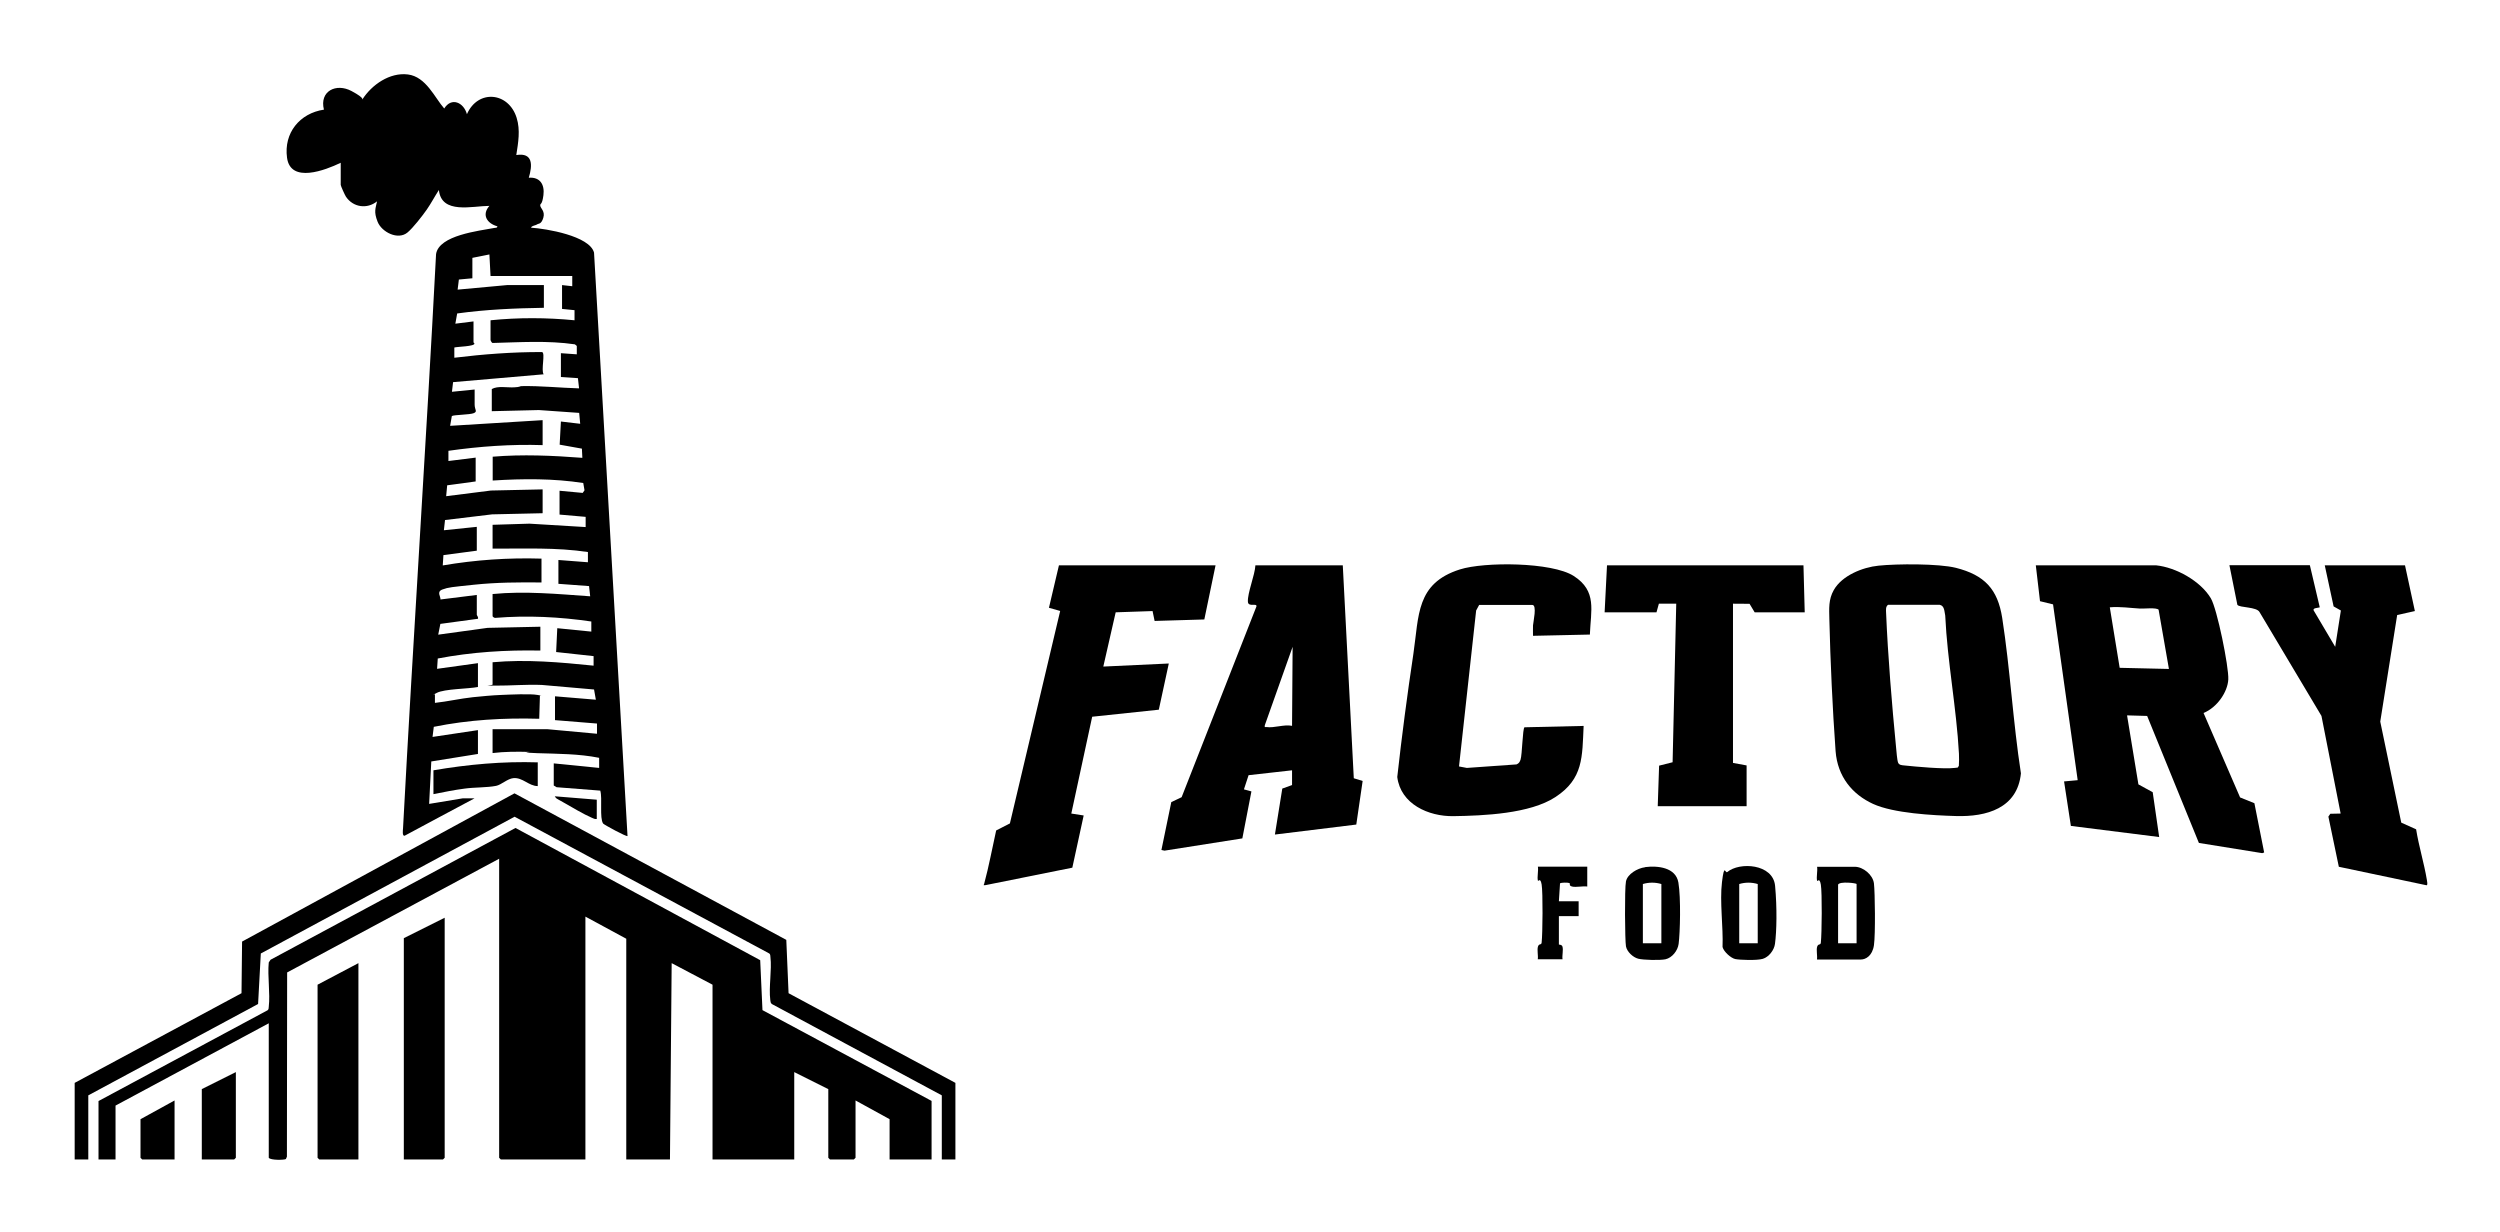 <?xml version="1.0" encoding="UTF-8"?>
<svg id="Layer_1" xmlns="http://www.w3.org/2000/svg" version="1.1" viewBox="0 0 2202.7 1085.3">
  <!-- Generator: Adobe Illustrator 29.5.1, SVG Export Plug-In . SVG Version: 2.1.0 Build 141)  -->
  <path d="M299.8,143.6c-12.9,6.2-43.8,18.3-46.9-4.6-3-21.9,11.2-39.2,32.5-42.4-4.1-16.4,10.8-23.6,24.3-16.4s8.4,7.7,9.6,7.4c8.2-12.9,24.1-24,40.1-22s23.7,20.6,32,30c6.4-10.3,17.2-5.3,20,5,9.7-22.1,36.7-19.6,43.8,3.2,3.4,10.9,1.4,21.8-.3,32.8,14.9-2.4,14.3,9.1,11,20,10-.8,14.1,6.1,12.9,15.4s-2.9,6.7-2.8,9.1,4.5,4.9,2.7,10.8-4.2,4.9-5.3,5.7c-1.9,1.3-4.9,1.1-5.5,3,13,.8,51.7,7.2,55.5,22l29.5,514c-.8.9-20.8-10-21.5-11-3.3-4.9-.5-22.2-2.5-29l-38.5-3-2.5-1.5v-19.5l40,4v-8.9c-17.9-3.6-36.4-3.5-54.5-4.1s-4.6-1-6.9-1.1c-10.8-.3-21.9-.3-32.5,1v-21h48.5s43.5,4,43.5,4v-9s-37-3-37-3v-21l36,3-1.6-9-45.9-4c-13.8-.6-27.7.7-41.5.6s-1.3,0-2-1.1v-19.5c29.6-2.7,59.5,0,89,3v-8.4s-33-3.6-33-3.6l1-21,30,3v-8.9c-27.9-4.1-56.6-5.5-84.6-3.2-.8.2-2.4-1-2.4-1.5v-19.5c28.6-2.8,57.4,0,86,2l-1-9-27-2v-21l26,2v-9c-27.8-4.2-56-2.9-84-3v-21l32.5-1,49.5,3v-9s-23-2-23-2v-21l20.4,1.9,1.6-2.3-1.1-6.4c-26.2-4.1-53.3-3.9-79.8-2.2v-21c26.3-2.2,52.8-1,79,1l-.4-8.1-19.6-3.5,1.1-20.4,17,2-.9-9.6-35.5-2.5-41.5,1v-19.5c5.2-3,13.3-1.2,19.5-1.5s4.6-1,6.9-1.1c16.9-.3,33.6,1.5,50.5,2l-1-9-15-1v-21l14,1v-7.4c-.1,0-1.7-1.4-1.7-1.4-24.1-3.5-48.4-1.8-72.6-1.2-.7-.2-1.7-2.3-1.7-2.5v-17.5c24.7-2.5,49.4-2.4,74,0v-8.9c-.1,0-11-1.1-11-1.1v-21l9,1v-9s-72,0-72,0l-1-19-15,3v18l-11.9,1.1-1.1,8.9,43.5-4h32.5v20c-25.5.4-51.1,1.5-76.4,5l-1.6,9,16-2v18.5c0,.2.7.5.8,1,.2,2.6-15.1,2.7-17.7,3.5v9c25.6-3.1,51.4-5.1,77.3-5,3.1.7-1.1,16.2,1.4,19.6l-79.8,6.9-1,8.5,20-2c.1,4.5-.1,9,0,13.5s2.7,5.8-.7,7.3-17.7,1.4-19.4,2.6l-1.5,8.6,81.5-5v22c-27.8-.9-55.5,1.1-83,5v9s24-3,24-3v21l-25.1,3.4-.9,9.6,39.5-5,45.5-1v21l-44.5,1-41.5,5-1,9,29-3v21l-29.4,3.9-.6,9.1c28.7-4.9,57.8-6.9,87-6v21c-19.9-.2-39.7-.1-59.5,2s-22.4,2.2-27.8,4.2-1.4,6.2-1.7,8.8l32-4v17.5c0,.5,1.6,2.1,1,3.5l-33.1,4.5-1.9,9.5,43.5-6,46.5-1v21c-30.3-.6-60.6,1.3-90.4,7l-.6,9.1,36-5v21c-8.5,1.7-29.4,1.6-36.3,5.2s-1.4.5-1.6,1.4v7.4c11.1-1.2,22.2-3.8,33.4-5,7.8-.8,17.2-1.7,25-2,7.4-.3,25.6-1.2,32,0s1.6.2,2.1.9l-.6,20.1c-31.2-.9-62.4.9-92.9,7.1l-1.1,8.9,40-6v21l-41.1,6.6-1.9,37.4,29.6-4.9h10.4c0-.1-61.5,32.9-61.5,32.9-2.4.7-1.6-4.9-1.5-6.5,9-168.7,20.3-337.1,29.1-505.9,2.5-16.7,38.1-20.5,51-23,1.1-.2,3.2,0,3-1.5-9.1-2.5-14-10.1-7-18-14.8,0-42.3,7.8-44.5-14-3.7,5.7-6.8,11.7-10.7,17.3s-12.1,16.1-16.9,20.1c-8.4,7.1-22.8-.3-26.4-9.4s-1.7-11.8-.5-18c-8.8,7.1-21.1,5.3-27.4-4.1-.9-1.3-4.6-9.5-4.6-10.4v-19.5Z"/>
  <path d="M820.8,1021.6h-37v-35.5l-30-16.5v50.5l-1.5,1.5h-21l-1.5-1.5v-60.5l-30-15v77h-72v-154l-36-19-1.5,173h-38.5v-194.5l-36-19.5v214h-74.5l-1.5-1.5v-263.5l-186.8,100.2-.2,162.3-.9,2.1c-1.3.9-13.5,1.2-15.1-1.1v-118.5l-135,72.5v47.5h-15v-51.5l149-80c1-.8.9-1.9,1-3,1.4-12-1.2-26.8,0-39.1l1.6-2.4,215.8-116.1,215.6,116.5,2,44,149,80v51.5Z"/>
  <path d="M1899.7,498.1c17.5,1.8,39.1,13.8,48.2,29,5.5,9.1,16,60.6,15.4,71.6s-9.8,24.6-21.8,29.5l32.2,74.4,12.6,5.1,8.6,43.4-1.7.6-55.8-9-45.6-111.9-17.7-.5,10,60.8,12.6,6.9,5.7,39.5-77.8-9.8-6-39.2,12-1.1-21.7-154.9-11.5-2.8-3.7-31.6h106.1ZM1911,589.4l-9.1-52.2c-2.1-2.1-12.6-.8-16.4-1-8.8-.5-17.7-1.9-26.6-1.1l8.7,53.3,43.4,1Z"/>
  <path d="M1183.1,498.1l9.7,187.6,7.8,2.4-5.6,38.4-71.7,8.8,6.5-40.5,8.6-3.1v-13c.1,0-38.3,4.3-38.3,4.3l-4.1,12.5,6.6,1.8-8,41.4-68.6,10.8-2.7-.6,8.7-42.2,9.1-4.3,65.9-168c.8-3.5-7.2.9-7.5-4.2-.5-7.6,6.2-23.6,6.6-32.1h77.3ZM1138.4,639.6l.5-69.7-24.5,69.1c-.3,2.3.1,1.4,1.6,1.6,6.5,1,15.3-2.5,22.3-1.1Z"/>
  <path d="M1655.1,498.4c16.2-1.7,53-1.9,68.2,1.9,25.2,6.4,36.8,18.7,40.8,44.1,7,45.1,9.5,91.7,16.5,137-3.1,30.8-30.3,38.4-57.2,37.6-20.4-.6-55-2.4-73.1-10.7s-31.3-23.9-33-46.5c-2.7-37.3-4.6-79-5.5-116.4-.2-9.3-.8-17.2,3.9-25.5,7.2-12.8,25.4-20.1,39.4-21.5ZM1709.2,532.9h-45.7c-2.2,1.6-1.8,4.6-1.7,7.1,1.6,38.1,5.1,80.5,8.8,118.6.3,3,.9,11.3,1.8,13.4s3.2,2.2,5.2,2.4c10.5,1.1,35.2,3.4,44.7,2.2s1.9,0,2.7-.5l.9-1.3c.2-3.5.3-7.2.1-10.7-2.2-40.5-10.2-81.1-12.1-121.8-.8-3.4-.5-8.5-4.8-9.4Z"/>
  <path d="M2035.2,498.1l8.7,37c-1.3.6-6.4.4-5.4,2.7l19,32.1,5-32-6.4-3.6-7.8-36.2h70.7l8.7,40.3-15.6,3.5-14.9,93.9,18.5,89,13.1,5.9c2.4,15,7,29.7,9.5,44.7.2,1.2.9,4.5-.3,4.6l-77.3-16.3-9.2-44.2,1.7-2.5,9.1-.2-16.9-86-54.5-91.4c-2.4-4.9-17.6-3.8-19.6-6.5l-7-34.9h70.7Z"/>
  <path d="M1071,498.1l-9.9,47.7-43.8,1.3-1.8-8.7-32.5,1.1-10.9,47.8,57.7-2.7-8.8,40.7-58.7,6.2-18.4,85.3,10.9,1.7-10,46-76.6,15.4c-2.3,0-1.5.3-1.1-1.1,4.2-15.5,7.1-31.4,10.6-47.1l12.1-6.2,44.3-187.2-9.9-2.8,8.8-37.4h138.2Z"/>
  <path d="M841.8,1021.6h-12v-56.5l-149.6-80.4c-1.3-.9-1.3-2.1-1.5-3.5-1.5-11.5,1.5-26.5.1-38.1-.1-1.1,0-2.2-1-3l-224.4-120.5-223.6,120.5-2.4,44.5-149.6,80.5v56.5h-12v-67.5l147-79,.5-45.5,240-130.6,239.5,129.1,2,47,147,79v67.5Z"/>
  <path d="M1303.3,532.9l-2.7,5-15.1,137.4,6.9,1.3,43.8-3.1c2.2-1,2.7-2,3.5-4.1,1.5-4.4,1.8-27.6,3.5-28.6l52.1-1.2c-1.3,27.3-.1,46.5-24.9,62.7-22.4,14.7-63.1,16.4-89.9,16.8-21.9.3-46.4-10.6-49.4-34.5,4-36.1,8.8-72.5,14.2-108.5,5-34,2.3-62.1,41-74.4,21.4-6.8,81-6.6,100.3,5.8,20.7,13.3,15,30.3,14.2,51.6l-50.1,1.1c.1-3.1-.2-6.2,0-9.2s3.7-18-.6-18h-46.8Z"/>
  <polygon points="1589 498.1 1590.1 539.5 1546 539.5 1541.5 532 1526.9 531.9 1526.9 672.2 1538.9 674.4 1538.9 710.3 1460.6 710.3 1461.8 674.6 1473.7 671.6 1476.9 531.9 1461.6 531.9 1459.5 539.5 1413.8 539.5 1415.9 498.1 1589 498.1"/>
  <polygon points="391.8 808.6 391.8 1020.1 390.3 1021.6 355.8 1021.6 355.8 826.6 391.8 808.6"/>
  <polygon points="315.8 1021.6 281.3 1021.6 279.8 1020.1 279.8 867.6 315.8 848.6 315.8 1021.6"/>
  <path d="M1600.9,845.3c.5-3.3-.8-8.4.2-11.3s2.9-.9,3.2-3.4c.9-7.7,1.2-44.4,0-51.2s-3-2.2-3.3-3.4c-.8-3.1.6-8.8,0-12.3h33.2c7.4,0,16,7.1,16.9,14.7s1.4,44.8,0,54.4-7.5,12.6-11.4,12.6h-38.6ZM1635.8,778.9c0-.8-14.8-2.6-16.3.5v51.7h16.3v-52.2Z"/>
  <path d="M1521.8,768.4c10.8-9.2,40.4-7.4,42.2,12.1s1.4,39.9-.1,51.1c-.7,5.5-5.4,11.6-10.7,13.2s-20.5,1-24.3.2-10.1-6.4-11.2-10.6c.7-17.8-2.6-39.9-.5-57.2s2.8-7.2,4.7-8.9ZM1548.7,778.9c-5.3-1.6-11-1.6-16.3,0v52.2h16.3v-52.2Z"/>
  <path d="M1449.4,764c11-1.4,27.1.1,29.4,13.6s1.5,44.5.2,54.1c-.8,5.9-5.7,12.2-11.6,13.5-4.7,1-19.4.7-24-.5s-9.9-6.1-10.8-10.9-1.3-50.8,0-57.2,9.9-11.6,16.9-12.5ZM1463.8,778.9c-5.3-1.6-11-1.6-16.3,0v52.2h16.3v-52.2Z"/>
  <polygon points="207.8 944.6 207.8 1020.1 206.3 1021.6 177.8 1021.6 177.8 959.6 207.8 944.6"/>
  <path d="M473.8,671.6v21c-7.9,0-13.3-7.8-21.5-7-5.2.5-10.6,5.9-15.2,6.8-8.1,1.6-19,1.2-27.6,2.4-9.3,1.2-18.5,3.1-27.6,4.9v-21c30.4-5.2,61.1-8,92-7Z"/>
  <path d="M1398.5,763.7v17.4c-3.8-.6-10,.9-13.4,0s-1-2.6-2.5-3.1-6.9-.5-8.1.3l-1,15.8h17.4v13.1h-17.4v25c0,.2,2.5-.1,3.1,1.7,1,2.9-.4,8,.1,11.3h-21.8c.5-3.3-.8-8.4.2-11.3s2.9-.9,3.2-3.4c.9-7.7,1.2-44.4,0-51.2s-3-2.2-3.3-3.4c-.8-3.1.6-8.8,0-12.3h43.5Z"/>
  <polygon points="153.8 1021.6 125.3 1021.6 123.8 1020.1 123.8 986.1 153.8 969.6 153.8 1021.6"/>
  <path d="M525.8,704.6v17c-1.7.3-2.9-.5-4.4-1.1-7.3-3.1-18-9.6-25.3-13.7s-5.7-3-7.3-5.2l37,3Z"/>
</svg>